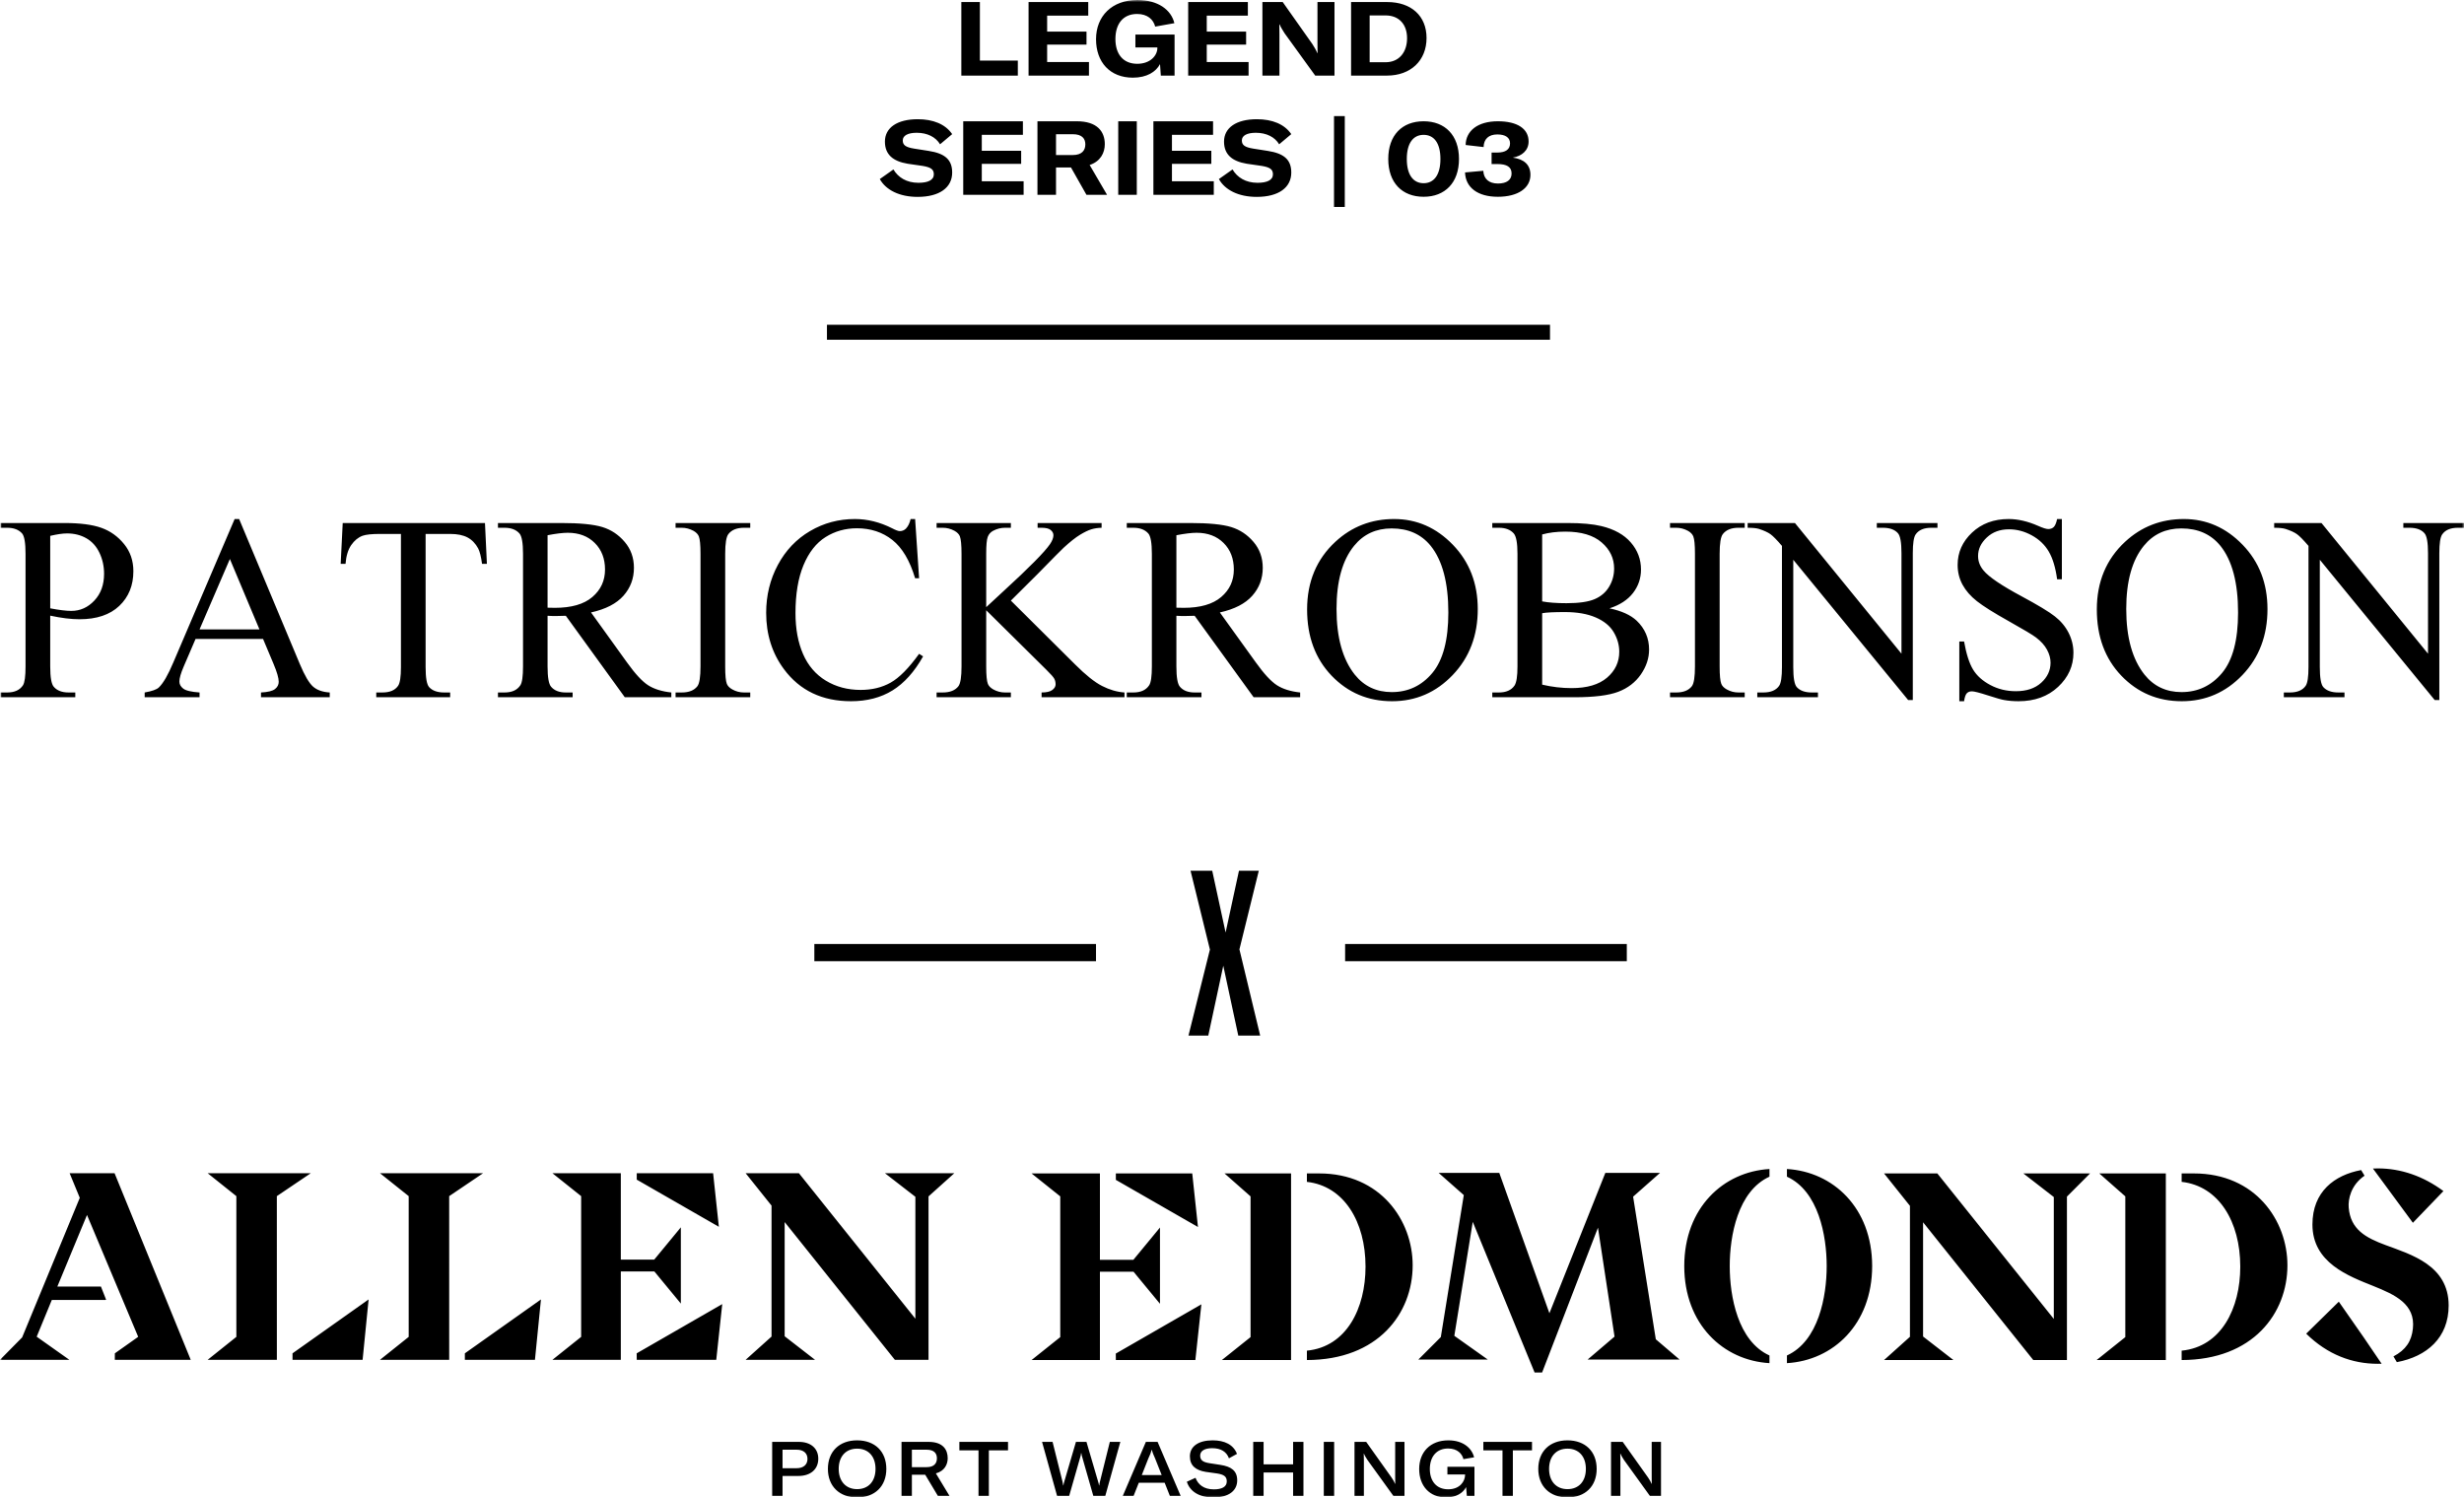 <?xml version="1.0" encoding="UTF-8"?>
<svg width="566px" height="344px" viewBox="0 0 566 344" version="1.1" xmlns="http://www.w3.org/2000/svg" xmlns:xlink="http://www.w3.org/1999/xlink">
    <title>Group 3</title>
    <defs>
        <polygon id="path-1" points="0 0 566 0 566 344 0 344"></polygon>
    </defs>
    <g id="Page-1" stroke="none" stroke-width="1" fill="none" fill-rule="evenodd">
        <g id="Patrick-Robinson-PLP-Desktop" transform="translate(-917, -1193)">
            <g id="Group-3" transform="translate(917, 1193)">
                <mask id="mask-2" fill="white">
                    <use xlink:href="#path-1"></use>
                </mask>
                <g id="Clip-2"></g>
                <path d="M233.803,13.916 L225.089,13.916 L225.089,0.473 L220.826,0.473 L220.826,17.367 L233.803,17.367 L233.803,13.916 Z M210.574,30.503 C213.022,30.503 214.929,31.478 215.942,33.146 L218.722,30.812 C217.145,28.505 214.34,27.387 210.807,27.387 C206.098,27.387 203.272,29.337 203.272,32.525 C203.272,35.473 205.085,37.043 208.5,37.616 L211.938,38.113 C213.778,38.426 214.507,38.874 214.507,40.042 C214.507,41.374 213.164,41.992 210.973,41.992 C208.244,41.992 206.309,40.756 205.228,38.924 L202.095,41.136 C203.483,43.633 206.594,45.229 210.785,45.229 C215.85,45.229 218.722,43.063 218.722,39.638 C218.722,36.642 217.002,35.238 213.329,34.668 L209.985,34.142 C208.05,33.832 207.371,33.333 207.371,32.263 C207.371,31.145 208.546,30.503 210.574,30.503 L210.574,30.503 Z M225.525,37.641 L234.568,37.641 L234.568,34.642 L225.525,34.642 L225.525,30.978 L234.969,30.978 L234.969,27.86 L221.262,27.86 L221.262,44.751 L235.134,44.751 L235.134,41.636 L225.525,41.636 L225.525,37.641 Z M269.207,37.641 L278.25,37.641 L278.25,34.642 L269.207,34.642 L269.207,30.978 L278.65,30.978 L278.65,27.86 L264.944,27.86 L264.944,44.751 L278.816,44.751 L278.816,41.636 L269.207,41.636 L269.207,37.641 Z M306.543,0.473 L302.633,0.473 L302.633,9.918 C302.633,10.729 302.658,11.466 302.658,12.18 L302.587,12.18 C302.328,11.537 301.904,10.797 301.455,10.111 L294.649,0.473 L289.985,0.473 L289.985,17.367 L293.897,17.367 L293.897,7.898 C293.897,7.087 293.872,6.35 293.872,5.616 L293.943,5.616 C294.176,6.208 294.649,6.968 295.072,7.634 L302.115,17.367 L306.543,17.367 L306.543,0.473 Z M246.436,35.616 L242.575,35.616 L242.575,30.833 L246.436,30.833 C248.531,30.833 249.311,31.832 249.311,33.166 C249.311,34.546 248.508,35.616 246.436,35.616 L246.436,35.616 Z M253.783,33.12 C253.783,30.241 252.065,27.86 247.355,27.86 L238.311,27.86 L238.311,44.751 L242.575,44.751 L242.575,38.472 L246.013,38.472 L249.567,44.751 L254.301,44.751 L250.299,37.9 C252.771,37.093 253.783,35.12 253.783,33.12 L253.783,33.12 Z M250.144,14.249 L240.537,14.249 L240.537,10.251 L249.578,10.251 L249.578,7.256 L240.537,7.256 L240.537,3.591 L249.979,3.591 L249.979,0.473 L236.27,0.473 L236.27,17.367 L250.144,17.367 L250.144,14.249 Z M256.868,44.751 L261.13,44.751 L261.13,27.86 L256.868,27.86 L256.868,44.751 Z M306.434,47.537 L308.908,47.537 L308.908,26.671 L306.434,26.671 L306.434,47.537 Z M318.246,14.299 L314.619,14.299 L314.619,3.544 L318.269,3.544 C321.377,3.544 323.214,5.616 323.214,8.778 C323.214,11.966 321.425,14.299 318.246,14.299 L318.246,14.299 Z M327.688,8.729 C327.688,3.639 324.157,0.473 318.668,0.473 L310.353,0.473 L310.353,17.367 L318.599,17.367 C324.062,17.367 327.688,13.892 327.688,8.729 L327.688,8.729 Z M347.504,36.213 C349.556,35.854 351.131,34.594 351.131,32.5 C351.131,29.599 348.588,27.86 344.066,27.86 C339.425,27.86 336.716,30.073 336.671,33.309 L340.792,33.785 C340.84,31.93 341.969,30.884 343.947,30.884 C345.856,30.884 346.867,31.644 346.867,32.929 C346.867,34.307 345.879,35.046 343.927,35.046 L342.629,35.046 L342.629,37.685 L343.947,37.685 C346.138,37.685 347.222,38.352 347.222,39.852 C347.222,41.326 346.115,42.159 344.09,42.159 C342.043,42.159 340.816,41.112 340.723,39.234 L336.532,39.614 C336.648,43.087 339.449,45.203 344.066,45.203 C348.728,45.203 351.553,43.181 351.553,40.162 C351.553,37.854 350.071,36.546 347.504,36.213 L347.504,36.213 Z M327.017,42.088 C324.663,42.088 323.153,40.207 323.153,36.523 C323.153,32.833 324.663,30.978 327.017,30.978 C329.372,30.978 330.878,32.833 330.878,36.523 C330.878,40.207 329.372,42.088 327.017,42.088 L327.017,42.088 Z M327.017,27.86 C322.07,27.86 318.893,31.071 318.893,36.523 C318.893,41.969 322.07,45.203 327.017,45.203 C331.938,45.203 335.141,41.969 335.141,36.523 C335.141,31.071 331.938,27.86 327.017,27.86 L327.017,27.86 Z M288.468,30.503 C290.918,30.503 292.827,31.478 293.835,33.146 L296.617,30.812 C295.041,28.505 292.236,27.387 288.704,27.387 C283.994,27.387 281.169,29.337 281.169,32.525 C281.169,35.473 282.982,37.043 286.396,37.616 L289.834,38.113 C291.672,38.426 292.403,38.874 292.403,40.042 C292.403,41.374 291.06,41.992 288.869,41.992 C286.134,41.992 284.205,40.756 283.121,38.924 L279.989,41.136 C281.38,43.633 284.487,45.229 288.679,45.229 C293.743,45.229 296.617,43.063 296.617,39.638 C296.617,36.642 294.898,35.238 291.225,34.668 L287.881,34.142 C285.949,33.832 285.264,33.333 285.264,32.263 C285.264,31.145 286.444,30.503 288.468,30.503 L288.468,30.503 Z M286.644,3.591 L286.644,0.473 L272.936,0.473 L272.936,17.367 L286.809,17.367 L286.809,14.249 L277.202,14.249 L277.202,10.251 L286.243,10.251 L286.243,7.256 L277.202,7.256 L277.202,3.591 L286.644,3.591 Z M261.188,3.21 C263.59,3.21 264.933,4.472 265.356,6.112 L269.762,5.327 C269.033,2.259 266.017,0 261.259,0 C255.417,0 251.769,3.71 251.769,9.016 C251.769,14.272 254.97,17.842 260.223,17.842 C263.447,17.842 265.522,16.51 266.463,14.724 L266.651,17.367 L269.809,17.367 L269.809,7.944 L260.81,7.944 L260.81,10.895 L265.852,10.895 L265.852,11.11 C265.806,12.777 264.224,14.653 261.236,14.653 C257.984,14.653 256.22,12.417 256.22,8.968 C256.22,5.423 258.032,3.21 261.188,3.21 L261.188,3.21 Z M19.83,123.648 C21.129,124.387 22.132,125.498 22.842,126.984 C23.552,128.471 23.906,130.079 23.906,131.812 C23.906,134.331 23.164,136.381 21.677,137.964 C20.189,139.55 18.423,140.34 16.376,140.34 C15.804,140.34 15.119,140.294 14.309,140.193 C13.502,140.093 12.58,139.948 11.536,139.75 L11.536,123.1 C13.11,122.729 14.397,122.541 15.403,122.541 C17.057,122.541 18.531,122.908 19.83,123.648 L19.83,123.648 Z M1.65,121.242 C3.161,121.242 4.301,121.677 5.07,122.541 C5.6,123.151 5.867,124.717 5.867,127.235 L5.867,153.093 C5.867,155.374 5.671,156.823 5.275,157.432 C4.548,158.535 3.337,159.082 1.65,159.082 L0.141,159.082 L0.141,160.176 L17.295,160.176 L17.295,159.082 L15.758,159.082 C14.242,159.082 13.11,158.652 12.362,157.783 C11.811,157.173 11.536,155.611 11.536,153.093 L11.536,141.434 C12.817,141.705 14.016,141.914 15.136,142.052 C16.259,142.189 17.303,142.26 18.268,142.26 C22.203,142.26 25.248,141.234 27.403,139.187 C29.557,137.14 30.636,134.485 30.636,131.219 C30.636,128.817 29.93,126.742 28.509,124.992 C27.094,123.239 25.352,121.995 23.284,121.255 C21.221,120.52 18.394,120.152 14.809,120.152 L0.141,120.152 L0.141,121.242 L1.65,121.242 Z M45.838,144.591 L52.805,128.417 L59.597,144.591 L45.838,144.591 Z M36.482,157.934 C35.99,158.406 34.908,158.79 33.234,159.082 L33.234,160.176 L45.838,160.176 L45.838,159.082 C43.909,158.949 42.655,158.648 42.076,158.18 C41.495,157.721 41.207,157.186 41.207,156.576 C41.207,155.809 41.537,154.647 42.209,153.093 L44.924,146.775 L60.423,146.775 L62.842,152.53 C63.631,154.4 64.024,155.766 64.024,156.631 C64.024,157.283 63.745,157.834 63.184,158.284 C62.625,158.739 61.543,159.002 59.952,159.082 L59.952,160.176 L75.744,160.176 L75.744,159.082 C74.11,158.986 72.836,158.539 71.922,157.742 C71.007,156.945 69.989,155.207 68.865,152.53 L54.931,119.234 L53.899,119.234 L39.816,152.175 C38.597,155.069 37.485,156.99 36.482,157.934 L36.482,157.934 Z M271.203,139.618 C270.928,139.605 270.601,139.601 270.226,139.601 L270.226,122.955 C272.176,122.584 273.721,122.391 274.862,122.391 C277.439,122.391 279.511,123.176 281.077,124.742 C282.643,126.303 283.424,128.338 283.424,130.836 C283.424,133.395 282.455,135.499 280.516,137.149 C278.579,138.806 275.697,139.634 271.88,139.634 C271.704,139.634 271.478,139.626 271.203,139.618 L271.203,139.618 Z M298.656,160.176 L298.656,159.082 C296.471,158.849 294.701,158.297 293.343,157.432 C291.987,156.564 290.362,154.814 288.473,152.175 L280.208,140.694 C283.575,139.948 286.055,138.669 287.659,136.857 C289.263,135.048 290.064,132.911 290.064,130.451 C290.064,128.15 289.363,126.166 287.955,124.505 C286.548,122.841 284.835,121.701 282.818,121.079 C280.801,120.462 277.668,120.152 273.416,120.152 L258.831,120.152 L258.831,121.242 L260.34,121.242 C261.851,121.242 262.995,121.677 263.764,122.541 C264.312,123.151 264.592,124.717 264.592,127.235 L264.592,153.093 C264.592,155.374 264.382,156.823 263.97,157.432 C263.242,158.535 262.031,159.082 260.34,159.082 L258.831,159.082 L258.831,160.176 L275.985,160.176 L275.985,159.082 L274.419,159.082 C272.924,159.082 271.8,158.652 271.052,157.783 C270.501,157.173 270.226,155.611 270.226,153.093 L270.226,141.463 C270.543,141.479 270.848,141.497 271.14,141.505 C271.437,141.518 271.713,141.522 271.968,141.522 C272.598,141.522 273.416,141.501 274.419,141.463 L287.972,160.176 L298.656,160.176 Z M328.653,125.406 C331.347,128.768 332.696,133.876 332.696,140.725 C332.696,147.042 331.469,151.666 329.02,154.598 C326.569,157.528 323.465,158.994 319.706,158.994 C316.181,158.994 313.35,157.658 311.203,154.981 C308.409,151.46 307.01,146.428 307.01,139.897 C307.01,133.525 308.358,128.68 311.056,125.377 C313.22,122.717 316.093,121.393 319.678,121.393 C323.495,121.393 326.485,122.729 328.653,125.406 L328.653,125.406 Z M306.747,124.458 C302.415,128.475 300.252,133.658 300.252,140.013 C300.252,146.236 302.126,151.303 305.874,155.22 C309.624,159.133 314.252,161.09 319.765,161.09 C325.216,161.09 329.86,159.082 333.698,155.069 C337.537,151.056 339.454,146.006 339.454,139.926 C339.454,134.025 337.55,129.098 333.744,125.155 C329.935,121.21 325.433,119.234 320.237,119.234 C315,119.234 310.505,120.979 306.747,124.458 L306.747,124.458 Z M510.058,125.406 C512.751,128.768 514.101,133.876 514.101,140.725 C514.101,147.042 512.873,151.666 510.426,154.598 C507.973,157.528 504.871,158.994 501.111,158.994 C497.591,158.994 494.755,157.658 492.612,154.981 C489.814,151.46 488.415,146.428 488.415,139.897 C488.415,133.525 489.763,128.68 492.462,125.377 C494.625,122.717 497.499,121.393 501.083,121.393 C504.9,121.393 507.89,122.729 510.058,125.406 L510.058,125.406 Z M488.152,124.458 C483.82,128.475 481.657,133.658 481.657,140.013 C481.657,146.236 483.533,151.303 487.279,155.22 C491.029,159.133 495.656,161.09 501.17,161.09 C506.621,161.09 511.265,159.082 515.103,155.069 C518.942,151.056 520.859,146.006 520.859,139.926 C520.859,134.025 518.959,129.098 515.149,125.155 C511.34,121.21 506.838,119.234 501.642,119.234 C496.405,119.234 491.91,120.979 488.152,124.458 L488.152,124.458 Z M439.385,160.823 L439.385,127.088 C439.385,124.843 439.602,123.41 440.032,122.78 C440.742,121.756 441.941,121.242 443.633,121.242 L445.052,121.242 L445.052,120.152 L431.119,120.152 L431.119,121.242 L432.505,121.242 C434.081,121.242 435.229,121.656 435.96,122.482 C436.512,123.092 436.783,124.629 436.783,127.088 L436.783,150.171 L412.312,120.152 L401.448,120.152 L401.448,121.242 C402.61,121.242 403.474,121.33 404.046,121.505 C405.207,121.881 406.089,122.286 406.69,122.717 C407.287,123.151 408.169,124.044 409.329,125.406 L409.329,153.24 C409.329,155.483 409.117,156.919 408.682,157.55 C407.973,158.572 406.761,159.082 405.053,159.082 L403.662,159.082 L403.662,160.176 L417.598,160.176 L417.598,159.082 L416.179,159.082 C414.625,159.082 413.473,158.669 412.725,157.842 C412.194,157.236 411.927,155.699 411.927,153.24 L411.927,128.593 L438.319,160.823 L439.385,160.823 Z M400.772,160.176 L400.772,159.082 L399.326,159.082 C398.378,159.082 397.485,158.849 396.637,158.376 C396.006,158.021 395.593,157.595 395.401,157.108 C395.142,156.455 395.016,155.12 395.016,153.093 L395.016,127.235 C395.016,124.833 395.258,123.318 395.752,122.692 C396.498,121.727 397.693,121.242 399.326,121.242 L400.772,121.242 L400.772,120.152 L383.618,120.152 L383.618,121.242 L385.038,121.242 C385.982,121.242 386.883,121.481 387.752,121.952 C388.362,122.303 388.763,122.729 388.963,123.218 C389.218,123.869 389.344,125.21 389.344,127.235 L389.344,153.093 C389.344,155.491 389.11,157.006 388.639,157.638 C387.891,158.602 386.692,159.082 385.038,159.082 L383.618,159.082 L383.618,160.176 L400.772,160.176 Z M242.197,155.954 C242.384,156.331 242.48,156.751 242.48,157.224 C242.48,157.695 242.229,158.126 241.728,158.506 C241.222,158.89 240.4,159.082 239.26,159.082 L239.26,160.176 L258.301,160.176 L258.301,159.082 C256.589,158.965 254.877,158.468 253.164,157.591 C251.451,156.718 249.388,155.069 246.966,152.647 L232.205,137.976 L238.316,131.9 C241.879,128.258 243.875,126.242 244.309,125.849 C245.804,124.47 247.062,123.473 248.09,122.851 C249.108,122.232 249.977,121.815 250.687,121.597 C251.394,121.381 252.183,121.263 253.047,121.242 L253.047,120.152 L238.345,120.152 L238.345,121.242 L239.26,121.242 C240.245,121.242 240.943,121.414 241.357,121.76 C241.77,122.103 241.979,122.504 241.979,122.955 C241.979,123.544 241.712,124.237 241.181,125.022 C239.962,126.809 236.428,130.383 230.581,135.738 C228.279,137.86 226.931,139.108 226.538,139.483 L226.538,127.235 C226.538,125.268 226.654,123.97 226.892,123.339 C227.127,122.708 227.553,122.236 228.159,121.919 C229.027,121.469 229.925,121.242 230.848,121.242 L232.205,121.242 L232.205,120.152 L215.144,120.152 L215.144,121.242 L216.56,121.242 C217.504,121.242 218.409,121.481 219.274,121.952 C219.884,122.303 220.289,122.717 220.485,123.193 C220.74,123.861 220.87,125.21 220.87,127.235 L220.87,153.093 C220.87,155.491 220.632,157.006 220.161,157.638 C219.412,158.602 218.209,159.082 216.56,159.082 L215.144,159.082 L215.144,160.176 L232.205,160.176 L232.205,159.082 L230.848,159.082 C229.904,159.082 229.007,158.849 228.159,158.376 C227.532,158.021 227.119,157.595 226.923,157.108 C226.668,156.455 226.538,155.12 226.538,153.093 L226.538,140.193 L240.354,153.858 C241.394,154.885 242.013,155.583 242.197,155.954 L242.197,155.954 Z M126.753,139.618 C126.482,139.605 126.156,139.601 125.78,139.601 L125.78,122.955 C127.73,122.584 129.276,122.391 130.416,122.391 C132.993,122.391 135.065,123.176 136.631,124.742 C138.197,126.303 138.978,128.338 138.978,130.836 C138.978,133.395 138.006,135.499 136.071,137.149 C134.133,138.806 131.252,139.634 127.434,139.634 C127.259,139.634 127.033,139.626 126.753,139.618 L126.753,139.618 Z M154.21,160.176 L154.21,159.082 C152.026,158.849 150.255,158.297 148.898,157.432 C147.536,156.564 145.916,154.814 144.024,152.175 L135.762,140.694 C139.124,139.948 141.609,138.669 143.214,136.857 C144.817,135.048 145.619,132.911 145.619,130.451 C145.619,128.15 144.917,126.166 143.51,124.505 C142.103,122.841 140.39,121.701 138.373,121.079 C136.356,120.462 133.222,120.152 128.97,120.152 L114.386,120.152 L114.386,121.242 L115.894,121.242 C117.406,121.242 118.55,121.677 119.314,122.541 C119.865,123.151 120.142,124.717 120.142,127.235 L120.142,153.093 C120.142,155.374 119.936,156.823 119.524,157.432 C118.796,158.535 117.585,159.082 115.894,159.082 L114.386,159.082 L114.386,160.176 L131.539,160.176 L131.539,159.082 L129.973,159.082 C128.478,159.082 127.355,158.652 126.607,157.783 C126.056,157.173 125.78,155.611 125.78,153.093 L125.78,141.463 C126.097,141.479 126.402,141.497 126.694,141.505 C126.992,141.518 127.267,141.522 127.522,141.522 C128.152,141.522 128.97,141.501 129.973,141.463 L143.522,160.176 L154.21,160.176 Z M172.337,160.176 L172.337,159.082 L170.892,159.082 C169.944,159.082 169.05,158.849 168.207,158.376 C167.571,158.021 167.163,157.595 166.965,157.108 C166.706,156.455 166.582,155.12 166.582,153.093 L166.582,127.235 C166.582,124.833 166.828,123.318 167.316,122.692 C168.064,121.727 169.259,121.242 170.892,121.242 L172.337,121.242 L172.337,120.152 L155.184,120.152 L155.184,121.242 L156.604,121.242 C157.548,121.242 158.449,121.481 159.318,121.952 C159.928,122.303 160.329,122.729 160.529,123.218 C160.784,123.869 160.91,125.21 160.91,127.235 L160.91,153.093 C160.91,155.491 160.676,157.006 160.203,157.638 C159.457,158.602 158.258,159.082 156.604,159.082 L155.184,159.082 L155.184,160.176 L172.337,160.176 Z M354.247,157.283 L354.247,140.87 C354.773,140.774 355.475,140.707 356.34,140.666 C357.204,140.629 358.248,140.607 359.472,140.607 C362.284,140.607 364.643,141.02 366.556,141.848 C368.465,142.674 369.843,143.806 370.687,145.239 C371.535,146.675 371.956,148.175 371.956,149.727 C371.956,152.088 371.022,154.07 369.154,155.675 C367.282,157.277 364.564,158.08 361.005,158.08 C358.78,158.08 356.529,157.817 354.247,157.283 L354.247,157.283 Z M356.737,138.465 C355.805,138.398 354.975,138.294 354.247,138.156 L354.247,122.78 C355.818,122.345 357.593,122.127 359.56,122.127 C363.219,122.127 366.005,122.955 367.914,124.609 C369.823,126.262 370.775,128.258 370.775,130.601 C370.775,132.117 370.394,133.513 369.627,134.789 C368.858,136.072 367.751,137.02 366.305,137.638 C364.857,138.26 362.697,138.569 359.824,138.569 C358.7,138.569 357.677,138.535 356.737,138.465 L356.737,138.465 Z M342.791,160.176 L361.686,160.176 C366.189,160.176 369.539,159.759 371.735,158.919 C373.928,158.084 375.657,156.755 376.919,154.935 C378.176,153.115 378.806,151.215 378.806,149.223 C378.806,146.608 377.849,144.395 375.945,142.582 C374.566,141.284 372.486,140.34 369.714,139.75 C372.094,138.983 373.895,137.805 375.119,136.223 C376.338,134.639 376.948,132.844 376.948,130.836 C376.948,128.493 376.171,126.425 374.613,124.621 C373.059,122.821 370.808,121.569 367.855,120.859 C365.905,120.386 363.32,120.152 360.091,120.152 L342.791,120.152 L342.791,121.242 L344.299,121.242 C345.811,121.242 346.951,121.677 347.719,122.541 C348.292,123.193 348.576,124.755 348.576,127.235 L348.576,153.093 C348.576,155.332 348.35,156.802 347.899,157.491 C347.169,158.552 345.97,159.082 344.299,159.082 L342.791,159.082 L342.791,160.176 Z M522.397,120.152 L522.397,121.242 C523.561,121.242 524.422,121.33 524.994,121.505 C526.155,121.881 527.036,122.286 527.638,122.717 C528.235,123.151 529.12,124.044 530.277,125.406 L530.277,153.24 C530.277,155.483 530.064,156.919 529.63,157.55 C528.92,158.572 527.713,159.082 526,159.082 L524.614,159.082 L524.614,160.176 L538.547,160.176 L538.547,159.082 L537.126,159.082 C535.573,159.082 534.42,158.669 533.678,157.842 C533.142,157.236 532.879,155.699 532.879,153.24 L532.879,128.593 L559.272,160.823 L560.333,160.823 L560.333,127.088 C560.333,124.843 560.549,123.41 560.984,122.78 C561.689,121.756 562.888,121.242 564.585,121.242 L566,121.242 L566,120.152 L552.067,120.152 L552.067,121.242 L553.454,121.242 C555.029,121.242 556.181,121.656 556.907,122.482 C557.459,123.092 557.735,124.629 557.735,127.088 L557.735,150.171 L533.264,120.152 L522.397,120.152 Z M86.431,160.176 L103.406,160.176 L103.406,159.082 L102.019,159.082 C100.465,159.082 99.313,158.669 98.565,157.842 C98.03,157.236 97.767,155.699 97.767,153.24 L97.767,122.658 L103.406,122.658 C105.056,122.658 106.392,122.929 107.407,123.473 C108.417,124.011 109.228,124.855 109.842,125.995 C110.213,126.705 110.511,127.883 110.727,129.537 L111.846,129.537 L111.404,120.152 L78.725,120.152 L78.254,129.537 L79.373,129.537 C79.515,127.728 79.945,126.291 80.672,125.227 C81.403,124.166 82.28,123.447 83.299,123.071 C84.088,122.796 85.416,122.658 87.284,122.658 L92.099,122.658 L92.099,153.24 C92.099,155.483 91.882,156.919 91.448,157.55 C90.742,158.572 89.539,159.082 87.847,159.082 L86.431,159.082 L86.431,160.176 Z M196.365,119.234 C192.644,119.234 189.215,120.156 186.079,121.995 C182.938,123.836 180.473,126.429 178.681,129.774 C176.89,133.119 175.995,136.79 175.995,140.782 C175.995,145.743 177.353,150.049 180.068,153.711 C183.71,158.631 188.848,161.09 195.48,161.09 C199.159,161.09 202.338,160.264 205.015,158.611 C207.693,156.957 210.036,154.351 212.041,150.789 L211.125,150.2 C208.745,153.507 206.561,155.711 204.573,156.827 C202.585,157.938 200.292,158.494 197.694,158.494 C194.703,158.494 192.042,157.783 189.708,156.368 C187.378,154.952 185.628,152.914 184.47,150.259 C183.31,147.602 182.729,144.462 182.729,140.841 C182.729,136.455 183.342,132.785 184.57,129.833 C185.803,126.88 187.49,124.729 189.637,123.381 C191.779,122.036 194.181,121.359 196.838,121.359 C200.007,121.359 202.723,122.258 204.987,124.044 C207.25,125.836 208.992,128.768 210.211,132.844 L211.125,132.844 L210.211,119.234 L209.175,119.234 C208.962,120.182 208.599,120.916 208.085,121.451 C207.693,121.823 207.23,122.011 206.698,122.011 C206.343,122.011 205.75,121.793 204.928,121.359 C202.113,119.944 199.26,119.234 196.365,119.234 L196.365,119.234 Z M461.403,119.234 C458,119.234 455.198,120.274 452.992,122.349 C450.787,124.425 449.684,126.901 449.684,129.774 C449.684,131.427 450.061,132.944 450.807,134.318 C451.556,135.696 452.654,136.957 454.099,138.097 C455.544,139.237 457.979,140.77 461.403,142.686 C464.829,144.607 466.925,145.861 467.694,146.45 C468.834,147.319 469.674,148.249 470.217,149.256 C470.759,150.259 471.027,151.252 471.027,152.233 C471.027,154.009 470.313,155.54 468.889,156.839 C467.46,158.138 465.518,158.79 463.059,158.79 C460.932,158.79 458.978,158.317 457.198,157.371 C455.418,156.427 454.095,155.24 453.23,153.817 C452.361,152.388 451.672,150.237 451.162,147.364 L450.069,147.364 L450.069,161.09 L451.162,161.09 C451.301,160.168 451.509,159.554 451.794,159.261 C452.082,158.965 452.469,158.819 452.963,158.819 C453.477,158.819 454.688,159.128 456.609,159.746 C458.526,160.368 459.792,160.727 460.402,160.823 C461.425,161.003 462.519,161.09 463.681,161.09 C467.376,161.09 470.404,159.993 472.756,157.799 C475.107,155.607 476.285,152.993 476.285,149.961 C476.285,148.371 475.914,146.842 475.178,145.384 C474.44,143.932 473.387,142.666 472.017,141.597 C470.651,140.523 468.096,138.983 464.358,136.973 C459.771,134.514 456.868,132.547 455.648,131.073 C454.8,130.067 454.378,128.956 454.378,127.736 C454.378,126.14 455.047,124.721 456.388,123.473 C457.724,122.219 459.417,121.597 461.466,121.597 C463.275,121.597 465.025,122.056 466.717,122.984 C468.412,123.911 469.715,125.159 470.631,126.734 C471.544,128.309 472.18,130.422 472.535,133.078 L473.629,133.078 L473.629,119.234 L472.535,119.234 C472.339,120.161 472.075,120.775 471.754,121.079 C471.428,121.385 471.01,121.538 470.496,121.538 C470.045,121.538 469.269,121.293 468.165,120.8 C465.785,119.756 463.53,119.234 461.403,119.234 L461.403,119.234 Z M354.235,315.302 L367.066,282.031 L370.871,307.054 L364.698,312.32 L385.806,312.32 L380.351,307.668 L375.139,274.907 L381.312,269.453 L372.136,269.453 L369.011,269.453 L368.757,269.453 L355.909,301.696 L355.852,301.52 L344.399,269.453 L330.482,269.453 L336.246,274.543 L330.967,307.164 L325.812,312.32 L341.751,312.32 L334.071,306.874 L338.305,280.694 L352.51,315.302 L354.235,315.302 Z M324.501,290.671 C324.501,280.39 317.155,269.569 303.017,269.569 L300.205,269.569 L300.205,271.507 C308.76,272.455 313.672,280.698 313.672,290.976 C313.672,300.519 309.341,309.393 300.205,310.282 L300.205,312.437 C316.566,312.408 324.501,301.734 324.501,290.671 L324.501,290.671 Z M274.586,312.437 L275.965,299.642 L256.309,310.95 L256.321,312.437 L274.586,312.437 Z M264.588,333.055 C264.759,333.756 264.984,334.262 265.338,335.051 L266.847,338.86 L262.277,338.86 L263.78,335.051 C264.145,334.262 264.366,333.756 264.553,333.055 L264.588,333.055 Z M263.217,331.238 L257.913,343.649 L260.393,343.649 L261.592,340.626 L267.532,340.626 L268.73,343.649 L271.211,343.649 L265.907,331.238 L263.217,331.238 Z M336.777,341.624 L336.948,343.649 L338.694,343.649 L338.694,336.955 L332.482,336.955 L332.482,338.721 L336.538,338.721 L336.538,338.876 C336.505,340.275 335.39,342.13 332.654,342.13 C329.931,342.13 328.444,340.204 328.444,337.477 C328.444,334.629 330.002,332.759 332.637,332.759 C334.76,332.759 335.853,333.948 336.163,335.206 L338.61,334.788 C338.129,332.775 336.196,330.887 332.704,330.887 C328.528,330.887 325.997,333.597 325.997,337.477 C325.997,341.306 328.34,344 332.174,344 C334.467,344 336.059,343.003 336.777,341.624 L336.777,341.624 Z M304.086,343.649 L306.466,343.649 L306.466,331.234 L304.086,331.234 L304.086,343.649 Z M364.288,337.444 C364.288,340.295 362.663,342.096 360.061,342.096 C357.459,342.096 355.835,340.258 355.835,337.444 C355.835,334.592 357.459,332.796 360.061,332.796 C362.663,332.796 364.288,334.592 364.288,337.444 L364.288,337.444 Z M353.354,337.444 C353.354,341.433 356.007,344 360.061,344 C364.117,344 366.77,341.449 366.77,337.444 C366.77,333.422 364.117,330.887 360.061,330.887 C356.007,330.887 353.354,333.422 353.354,337.444 L353.354,337.444 Z M314.119,335.397 L320.074,343.649 L322.622,343.649 L322.622,331.238 L320.483,331.238 L320.483,339.261 C320.483,339.891 320.483,340.401 320.5,340.889 L320.467,340.889 C320.279,340.417 320.004,339.945 319.643,339.419 L313.825,331.238 L311.14,331.238 L311.14,343.649 L313.295,343.649 L313.295,335.556 C313.295,334.926 313.279,334.437 313.262,333.948 L313.312,333.948 C313.483,334.399 313.793,334.892 314.119,335.397 L314.119,335.397 Z M297.036,343.649 L299.412,343.649 L299.412,331.238 L297.036,331.238 L297.036,336.396 L290.257,336.396 L290.257,331.238 L287.876,331.238 L287.876,343.649 L290.257,343.649 L290.257,338.266 L297.036,338.266 L297.036,343.649 Z M244.055,340.33 L241.783,331.238 L239.368,331.238 L242.823,343.649 L245.596,343.649 L248.164,334.663 C248.248,334.382 248.319,334.107 248.319,333.844 L248.402,333.844 C248.419,334.107 248.49,334.382 248.574,334.663 L251.143,343.649 L253.894,343.649 L257.353,331.238 L254.938,331.238 L252.679,340.33 C252.595,340.68 252.529,340.96 252.508,341.239 L252.458,341.239 C252.425,340.976 252.342,340.68 252.236,340.33 L249.568,331.238 L247.154,331.238 L244.485,340.33 C244.381,340.68 244.297,340.976 244.277,341.239 L244.226,341.239 C244.193,340.96 244.142,340.68 244.055,340.33 L244.055,340.33 Z M284.197,340.083 C284.197,337.865 282.827,336.905 280.312,336.517 L277.814,336.132 C276.273,335.891 275.689,335.414 275.689,334.382 C275.689,333.318 276.717,332.688 278.445,332.688 C280.484,332.688 281.75,333.526 282.296,335.014 L284.146,333.999 C283.341,331.886 281.306,330.887 278.55,330.887 C275.279,330.887 273.328,332.286 273.328,334.558 C273.328,336.692 274.666,337.757 276.958,338.128 L279.56,338.492 C281.081,338.738 281.799,339.156 281.799,340.313 C281.799,341.604 280.616,342.146 278.821,342.146 C276.528,342.146 275.196,341.043 274.615,339.49 L272.627,340.397 C273.328,342.601 275.418,344 278.738,344 C282.313,344 284.197,342.409 284.197,340.083 L284.197,340.083 Z M256.321,269.569 L256.321,271.048 L275.184,281.877 L273.868,269.569 L256.321,269.569 Z M209.467,337.043 L209.467,333.038 L212.854,333.038 C214.634,333.038 215.215,333.932 215.215,335.014 C215.215,336.115 214.618,337.043 212.854,337.043 L209.467,337.043 Z M215.44,343.649 L218.109,343.649 L214.977,338.475 C216.961,337.948 217.695,336.413 217.695,334.996 C217.695,333.071 216.651,331.238 213.297,331.238 L207.087,331.238 L207.087,343.649 L209.467,343.649 L209.467,338.788 L212.53,338.788 L215.44,343.649 Z M227.147,343.649 L227.147,333.179 L231.55,333.179 L231.55,331.238 L220.373,331.238 L220.373,333.179 L224.771,333.179 L224.771,343.649 L227.147,343.649 Z M351.912,331.238 L340.737,331.238 L340.737,333.179 L345.134,333.179 L345.134,343.649 L347.515,343.649 L347.515,333.179 L351.912,333.179 L351.912,331.238 Z M378.569,339.419 L372.749,331.238 L370.065,331.238 L370.065,343.649 L372.219,343.649 L372.219,335.556 C372.219,334.926 372.203,334.437 372.186,333.948 L372.237,333.948 C372.408,334.399 372.717,334.892 373.043,335.397 L378.995,343.649 L381.546,343.649 L381.546,331.238 L379.407,331.238 L379.407,339.261 C379.407,339.891 379.407,340.401 379.424,340.889 L379.391,340.889 C379.203,340.417 378.928,339.945 378.569,339.419 L378.569,339.419 Z M192.657,337.444 C192.657,334.592 194.285,332.796 196.883,332.796 C199.485,332.796 201.114,334.592 201.114,337.444 C201.114,340.295 199.485,342.096 196.883,342.096 C194.285,342.096 192.657,340.258 192.657,337.444 L192.657,337.444 Z M203.596,337.444 C203.596,333.422 200.943,330.887 196.883,330.887 C192.829,330.887 190.176,333.422 190.176,337.444 C190.176,341.433 192.829,344 196.883,344 C200.943,344 203.596,341.449 203.596,337.444 L203.596,337.444 Z M179.755,337.285 L179.755,333.038 L183.02,333.038 C184.562,333.038 185.485,333.84 185.485,335.155 C185.485,336.466 184.545,337.285 183.02,337.285 L179.755,337.285 Z M183.397,339.068 C186.187,339.068 187.966,337.532 187.966,335.102 C187.966,332.741 186.238,331.238 183.501,331.238 L177.374,331.238 L177.374,343.649 L179.755,343.649 L179.755,339.068 L183.397,339.068 Z M280.671,312.437 L296.567,312.437 L296.567,269.569 L281.285,269.569 L287.262,274.84 L287.262,307.172 L280.671,312.437 Z M26.384,310.897 L26.371,312.388 L43.813,312.388 L26.317,269.52 L15.996,269.52 L18.306,275.124 L18.327,275.174 L5.086,307.237 L0,312.388 L15.937,312.388 L8.428,307.074 L11.903,298.631 L24.216,298.631 L24.379,298.586 L23.184,295.55 L13.173,295.55 L19.985,279.112 L31.743,307.105 L26.384,310.897 Z M171.28,269.52 L177.228,276.961 L177.228,307.046 L171.28,312.383 L187.219,312.383 L180.243,306.979 L180.243,280.741 L205.554,312.383 L213.289,312.383 L213.289,274.844 L219.216,269.52 L203.278,269.52 L210.27,274.936 L210.27,302.945 L183.518,269.52 L171.28,269.52 Z M146.25,310.897 L146.267,312.383 L164.531,312.383 L165.905,299.587 L146.25,310.897 Z M562.476,299.905 C562.476,290.659 553.801,288.195 548.049,286.052 C543.375,284.336 539.93,282.415 539.516,277.412 C539.353,275.499 540.014,272.242 543.154,270.091 L542.373,268.797 C536.241,269.945 531.184,273.749 531.184,281.308 C531.184,290.116 539.516,293.156 545.146,295.419 C550.179,297.44 554.87,299.591 554.26,305.221 C553.946,308.106 552.659,310.098 549.794,311.602 L550.575,312.922 C557.425,311.644 562.476,307.355 562.476,299.905 L562.476,299.905 Z M146.267,269.52 L146.267,270.994 L165.128,281.826 L163.808,269.52 L146.267,269.52 Z M546.232,268.417 C545.852,268.417 545.468,268.429 545.083,268.446 L549.694,274.706 L554.26,280.908 L561.273,273.621 C556.656,270.191 551.503,268.417 546.232,268.417 L546.232,268.417 Z M547.076,313.285 L542.966,307.237 L537.244,299.032 L529.751,306.381 C534.667,311.217 540.36,313.301 546.174,313.301 C546.474,313.301 546.78,313.293 547.076,313.285 L547.076,313.285 Z M122.881,312.383 L124.259,298.519 L106.781,310.897 L106.781,312.383 L122.881,312.383 Z M126.9,269.52 L133.495,274.785 L133.495,307.117 L126.9,312.383 L142.608,312.383 L142.608,292.092 L150.317,292.092 L156.395,299.467 L156.395,281.952 L150.284,289.364 L142.608,289.364 L142.608,269.52 L126.9,269.52 Z M252.662,312.437 L252.662,292.145 L260.377,292.145 L266.454,299.516 L266.454,282.001 L260.34,289.419 L252.662,289.419 L252.662,269.569 L236.958,269.569 L243.549,274.84 L243.549,307.172 L236.958,312.437 L252.662,312.437 Z M83.295,312.383 L84.673,298.519 L67.193,310.897 L67.193,312.383 L83.295,312.383 Z M47.702,269.52 L54.293,274.785 L54.293,307.117 L47.702,312.383 L63.598,312.383 L63.594,274.785 L71.388,269.52 L47.702,269.52 Z M93.879,307.117 L87.288,312.383 L103.184,312.383 L103.18,274.785 L110.97,269.52 L87.288,269.52 L93.879,274.785 L93.879,307.117 Z M430.05,290.856 L430.05,290.856 L430.05,290.85 C430.037,277.446 421.065,269.178 410.473,268.554 L410.473,270.317 C417.749,273.621 419.605,283.919 419.605,290.834 L419.605,290.85 L419.605,290.856 L419.605,290.872 C419.605,297.787 417.749,308.086 410.473,311.389 L410.473,313.152 C421.065,312.529 430.037,304.264 430.05,290.856 L430.05,290.856 Z M482.224,269.569 L488.201,274.84 L488.201,307.172 L481.61,312.437 L497.508,312.437 L497.508,269.569 L482.224,269.569 Z M514.607,290.976 C514.607,300.519 510.28,309.393 501.141,310.282 L501.141,312.437 C517.505,312.408 525.441,301.734 525.441,290.671 C525.441,280.39 518.094,269.569 503.952,269.569 L501.141,269.569 L501.141,271.507 C509.699,272.455 514.607,280.698 514.607,290.976 L514.607,290.976 Z M397.334,290.872 L397.334,290.856 L397.334,290.85 L397.334,290.834 C397.334,283.919 399.184,273.621 406.46,270.317 L406.46,268.554 C395.868,269.178 386.901,277.446 386.887,290.85 L386.887,290.856 C386.901,304.264 395.868,312.529 406.46,313.152 L406.46,311.389 C399.184,308.086 397.334,297.787 397.334,290.872 L397.334,290.872 Z M432.782,269.569 L438.729,277.016 L438.729,307.1 L432.782,312.437 L448.719,312.437 L441.745,307.033 L441.745,280.79 L467.06,312.437 L474.791,312.437 L474.791,274.893 L480.107,269.569 L464.782,269.569 L471.775,274.991 L471.775,302.994 L445.02,269.569 L432.782,269.569 Z M308.984,220.822 L373.689,220.822 L373.689,216.866 L308.984,216.866 L308.984,220.822 Z M289.472,237.894 L284.707,218.091 L289.154,200.037 L284.601,200.037 L281.528,214.224 L278.458,200.037 L273.479,200.037 L277.927,218.14 L273.003,237.894 L277.555,237.894 L280.997,221.849 L284.439,237.894 L289.472,237.894 Z M187.06,220.822 L251.761,220.822 L251.761,216.866 L187.06,216.866 L187.06,220.822 Z M189.958,78.046 L356.048,78.046 L356.048,74.605 L189.958,74.605 L189.958,78.046 Z" id="Fill-1" fill="#000000" mask="url(#mask-2)"></path>
            </g>
        </g>
    </g>
</svg>